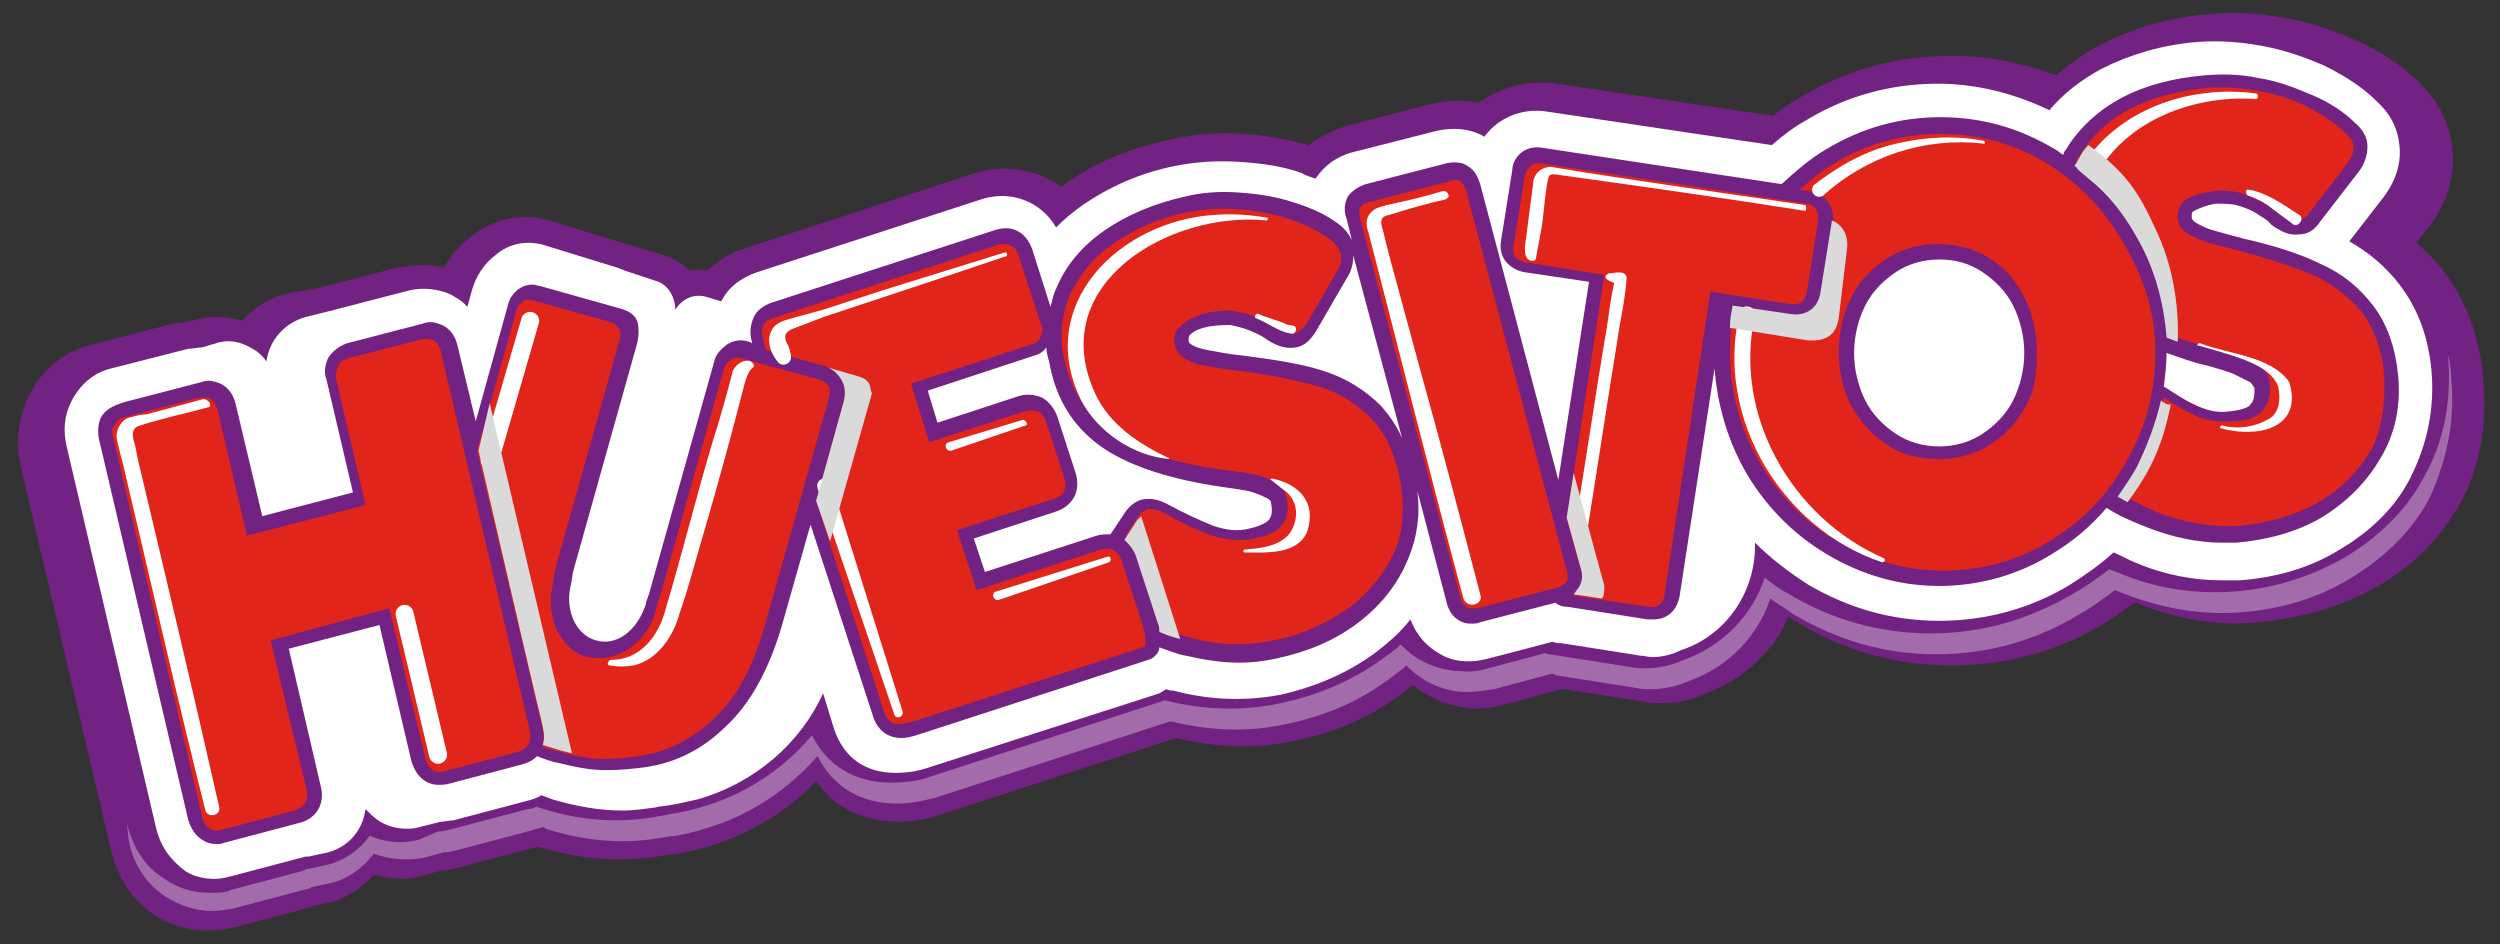 <svg xmlns="http://www.w3.org/2000/svg" xmlns:xlink="http://www.w3.org/1999/xlink" id="Capa_1" x="0px" y="0px" viewBox="0 0 179.2 67.7" style="enable-background:new 0 0 179.2 67.7;" xml:space="preserve"><rect x="0" y="0" width="179.2" height="67.7" fill="#333333" stroke="none"/><style type="text/css">	.st0{enable-background:new    ;}	.st1{fill:#722282;}	.st2{fill:#A26BAA;}	.st3{fill:#FFFFFF;}	.st4{fill:#E1251B;}	.st5{fill:none;stroke:#FFFFFF;stroke-width:1.291;stroke-linecap:round;stroke-linejoin:round;}	.st6{fill:#DADADA;enable-background:new    ;}</style><g class="st0">	<g id="Capa_2_00000147926334806575727880000010691924850604388506_">		<g id="LOGO">			<path class="st1" d="M178,27.3c-0.2-3-1.2-5.7-2.8-7.8c-0.6-0.8-1.3-1.5-2-2.1l0.8-1c1.7-2.1,1.9-4.2,1.8-5.5    c-0.1-1.8-0.9-3.5-2.3-4.9l-0.1-0.1c-1.2-1.2-2.7-2.2-4.5-3c-1.6-0.7-3.3-1.3-5-1.6c-1.8-0.3-3.6-0.5-5.3-0.3c-3,0.2-5.7,1-8,2.2    c-1.2,0.6-2.3,1.4-3.2,2.2c-2.4-0.9-4.9-1.4-7.5-1.4c-3.9,0-7.6,1-10.9,3c-0.7,0.4-1.3,0.8-1.9,1.3L111.6,6    c-2-0.3-3.9,0.2-5.5,1.3c0,0-0.1,0-0.1,0.1c-1.2-0.3-2.4-0.2-3.6,0.1L96.6,9c-1,0.3-2,0.8-2.8,1.4c-1.5-0.4-3-0.7-4.6-0.8    c-1.8-0.1-3.6,0-5.3,0.4c-2.9,0.6-5.5,1.7-7.6,3.2c-0.1,0.1-0.2,0.1-0.2,0.2c-1.8-1.3-4.2-1.7-6.5-0.9l-16.2,5.3    c-1,0.3-2,0.9-2.7,1.6c-0.4-0.1-0.9-0.1-1.3,0c-0.5-0.5-1.1-0.9-1.8-1.1l-2-0.6c-0.2-0.1-0.5-0.2-0.7-0.2l-5.2-1.6    c-2.1-0.7-4.3-0.3-6,1.1c-0.8,0.6-1.4,1.4-1.9,2.2c-1.1-0.3-2.3-0.2-3.4,0l-5.4,1.4c-0.2,0-0.3,0.1-0.5,0.1L20.7,21    c-1.3,0.3-2.5,1-3.3,2c-1.1-0.3-2.2-0.4-3.3-0.1l-0.8,0.2c-0.4,0-0.9,0.1-1.3,0.2l-5.4,1.4c-2.1,0.5-3.7,1.9-4.6,3.8    c-0.7,1.6-0.9,3.3-0.5,5l6.5,27.6c0.6,2.4,2,3.8,3.1,4.5c1.1,0.7,2.4,1.1,3.8,1.1c0.6,0,1.2-0.1,1.8-0.2l5.3-1.4    c0.1,0,0.1,0,0.2-0.1l1.4-0.3c1.2-0.3,2.3-1,3.2-2c1.1,0.3,2.3,0.4,3.4,0.1l1.4-0.4c0.4,0,0.8-0.1,1.2-0.2l5.3-1.4    c0.2,0,0.3-0.1,0.5-0.1c2.9,0.9,5.8,1.1,8.5,0.7c0.2,0,0.4-0.1,0.6-0.1c1-0.1,2-0.3,3-0.6c3-0.9,5.7-2.5,7.8-4.7    c1.3,1.9,3.4,2.9,5.9,2.9c1.3,0,2.4-0.3,3-0.5l16.9-5.5c2.9,0.7,5.8,0.8,8.5,0.2c3-0.6,5.7-1.8,8-3.6c0.2-0.1,0.3-0.3,0.5-0.4    c0.3,0.3,0.6,0.5,1,0.7c1,0.6,2.2,0.9,3.3,1c0.7,0,1.5-0.1,2.3-0.3l4-1.1c0.1,0,0.1,0,0.2,0l5.8,0.9c0.4,0.1,0.8,0.1,1.2,0.1    c1.1,0,2.2-0.2,3.2-0.7c2.6-1,4.8-2.9,5.9-5.5c0.3,0.2,0.6,0.4,0.8,0.5c3.3,2,7,3,10.9,3s7.6-1,10.9-3c0.8-0.5,1.5-1,2.2-1.5    l0.1,0c2.9,1.2,5.9,1.7,8.8,1.4c3.1-0.3,5.9-1.1,8.4-2.5c2.7-1.5,4.8-3.7,6.2-6.3C177.7,33.5,178.3,30.5,178,27.3L178,27.3z"></path>			<path class="st2" d="M175.7,27.1L175.7,27.1c0-0.6-0.1-1.1-0.2-1.7c0,0.1,0,0.3,0,0.4l0,0c0.2,3-0.3,5.8-1.7,8.3    c-1.3,2.5-3.3,4.4-5.8,5.9c-2.3,1.3-5,2.2-7.9,2.4c-2.8,0.2-5.6-0.2-8.4-1.4c-0.2-0.1-0.3-0.1-0.5-0.2c-0.8,0.6-1.6,1.2-2.5,1.7    c-3.2,1.9-6.6,2.9-10.3,2.9s-7.2-1-10.3-2.9c-0.6-0.3-1.1-0.7-1.6-1.1c-0.9,2.7-3,4.9-5.8,5.9c-0.9,0.4-1.8,0.6-2.8,0.6    c-0.3,0-0.7,0-1.1-0.1l-5.7-0.9c-0.1,0-0.2,0-0.3-0.1l-4.1,1.1c-0.7,0.2-1.3,0.3-2,0.2c-1,0-2-0.3-2.9-0.8    c-0.4-0.2-0.9-0.6-1.4-1.1c-0.3,0.3-0.7,0.6-1,0.8c-2.1,1.6-4.7,2.8-7.6,3.4c-2.7,0.6-5.5,0.5-8.3-0.2l-16.9,5.5    c-0.5,0.2-1.5,0.4-2.7,0.4c-2.6,0-4.6-1.2-5.7-3.4c-2,2.4-4.8,4.3-8.1,5.2c-0.9,0.3-1.9,0.4-2.8,0.6c-0.2,0-0.4,0.1-0.6,0.1    c-2.6,0.4-5.3,0.2-8-0.7c-0.1,0-0.1,0-0.2-0.1c-0.2,0.1-0.4,0.2-0.7,0.2l-5.3,1.4c-0.4,0.1-0.7,0.2-1.1,0.2L30,60.2    c-1.2,0.3-2.4,0.2-3.5-0.3c-0.7,1-1.8,1.8-3.1,2.1l-1.4,0.3c-0.1,0-0.1,0-0.2,0.1l-5.3,1.4C16.2,64,15.6,64,15.1,64    c-1.2,0-2.3-0.3-3.3-1c-1-0.6-2.2-1.8-2.7-4L9.2,60c0,0.2,0.1,0.4,0.1,0.6c0.5,2,1.7,3.1,2.6,3.7c1,0.6,2.1,1,3.3,1    c0.5,0,1.1-0.1,1.6-0.2l5.3-1.4c0.1,0,0.1,0,0.2-0.1l1.4-0.3c1.3-0.3,2.3-1.1,3.1-2.1c1.1,0.4,2.3,0.5,3.5,0.3l1.5-0.4    c0.4,0,0.7-0.1,1.1-0.2l5.3-1.4c0.2-0.1,0.4-0.1,0.7-0.2c0.1,0,0.1,0,0.2,0.1c2.8,0.9,5.5,1.1,8,0.7c0.2,0,0.4-0.1,0.6-0.1    c1-0.1,1.9-0.3,2.8-0.6c3.2-0.9,6-2.8,8.1-5.2c1.1,2.2,3.1,3.4,5.7,3.4c1.2,0,2.2-0.3,2.7-0.4l16.9-5.5c2.8,0.7,5.6,0.8,8.3,0.2    c2.9-0.6,5.4-1.7,7.6-3.4c0.4-0.3,0.7-0.5,1-0.8c0.5,0.5,0.9,0.8,1.4,1.1c0.9,0.5,1.9,0.8,2.9,0.8c0.7,0,1.3-0.1,2-0.2l4.1-1.1    c0.1,0,0.2,0,0.3,0.1l5.7,0.9c0.4,0.1,0.7,0.1,1.1,0.1c1,0,1.9-0.2,2.8-0.6c2.8-1,4.9-3.2,5.8-5.9c0.5,0.4,1.1,0.7,1.6,1.1    c3.2,1.9,6.6,2.9,10.3,2.9s7.2-1,10.3-2.9c0.9-0.5,1.7-1.1,2.5-1.7c0.2,0.1,0.3,0.1,0.5,0.2c2.8,1.1,5.6,1.6,8.4,1.4    c2.9-0.2,5.6-1,7.9-2.4c2.5-1.5,4.5-3.4,5.8-5.9C175.4,32.9,176,30.1,175.7,27.1"></path>			<path class="st3" d="M174.3,26.7c-0.2-2.5-1-4.6-2.3-6.3c-1-1.3-2.2-2.3-3.6-3.1l2.4-3.1c1.1-1.4,1.3-2.8,1.2-3.7    c-0.1-1.2-0.6-2.3-1.6-3.2l-0.1-0.1c-1-1-2.3-1.8-3.7-2.5c-1.4-0.6-2.8-1.1-4.4-1.4c-1.6-0.3-3.1-0.4-4.6-0.3    c-2.6,0.2-4.9,0.9-6.9,1.9c-1.5,0.8-2.8,1.8-3.8,3c-2.5-1.2-5.2-1.9-8-1.9c-3.4,0-6.6,0.9-9.4,2.6c-0.9,0.5-1.7,1.1-2.5,1.8    L110.9,8c-1.3-0.2-2.5,0.1-3.5,0.8c-0.4,0.3-0.7,0.6-1,1c-1-0.6-2.3-0.7-3.5-0.4L97,10.9c-1.2,0.3-2.1,1-2.7,1.9    c-0.3-0.1-0.7-0.2-1-0.4c-1.4-0.5-2.9-0.7-4.5-0.8c-1.6-0.1-3.1,0-4.6,0.3c-2.5,0.5-4.7,1.5-6.6,2.8c-0.7,0.5-1.3,1-1.9,1.6    c-1.1-1.9-3.3-2.7-5.4-2l-16,5.2c-1.2,0.4-2.1,1.1-2.6,2.1l-1-0.3c-0.9-0.3-1.8,0.1-2.3,0.9c0-1-0.6-1.9-1.5-2.1l-2.1-0.7    c-0.2-0.1-0.3-0.1-0.5-0.2l-5.2-1.6c-1.2-0.4-2.6-0.2-3.6,0.7c-0.8,0.6-1.4,1.5-1.7,2.6L33.5,22c-0.4-0.5-0.9-0.7-1.2-0.9    c-0.9-0.4-2-0.5-2.9-0.3l-5.4,1.4c-0.1,0-0.2,0.1-0.4,0.1L22,22.7c-1.6,0.4-2.7,1.7-2.9,3.2c-0.3-0.4-0.6-0.7-1-0.9    c-0.8-0.5-1.7-0.7-2.6-0.4l-1,0.3c-0.3,0-0.7,0.1-1,0.1L8,26.4c-1.3,0.3-2.3,1.2-2.9,2.4c-0.5,1-0.6,2.1-0.3,3.3l6.4,27.3    c0.4,1.6,1.3,2.4,1.9,2.9s1.5,0.7,2.3,0.7c0.4,0,0.8-0.1,1.2-0.2l5.3-1.4c0.1,0,0.1,0,0.2,0l1.4-0.3c1.5-0.4,2.5-1.6,2.7-3.1    c0.3,0.3,0.6,0.6,0.9,0.8c0.6,0.4,1.3,0.6,2,0.6c0.3,0,0.6,0,0.9-0.1l1.6-0.4c0.3,0,0.6-0.1,0.9-0.1l5.3-1.4    c0.4-0.1,0.7-0.2,1-0.4c0.3,0.1,0.5,0.2,0.8,0.3c1.7,0.5,3.4,0.8,5,0.8c0.7,0,1.5-0.1,2.2-0.2c0.2,0,0.4-0.1,0.6-0.1    c0.9-0.1,1.7-0.3,2.6-0.5c4.2-1.2,7.4-4.1,9-7.6l0.8,2.6c0.7,2,2.2,3.1,4.4,3.1c1,0,1.8-0.2,2.1-0.3l16.8-5.4l0,0    c0.2-0.1,0.3-0.2,0.5-0.3c0.2,0.1,0.3,0.1,0.5,0.1c1.5,0.4,3,0.6,4.5,0.6c1.1,0,2.1-0.1,3.2-0.3c2.6-0.6,4.9-1.6,6.9-3.1    c0.9-0.7,1.7-1.4,2.4-2.3c0.5,1.3,1.3,2,2,2.4c0.6,0.4,1.3,0.6,2.1,0.6c0.1,0,0.1,0,0.2,0c0.4,0,0.9-0.1,1.3-0.2l4.6-1.2    c0.2,0.1,0.4,0.1,0.6,0.1l5.7,0.9c0.3,0,0.5,0.1,0.8,0.1c0.8,0,1.5-0.2,2.1-0.5c3.1-1,5.3-4,5.3-7.5c0-0.1,0-0.1,0-0.2    c1.1,1.1,2.4,2.1,3.8,3c2.9,1.7,6,2.6,9.4,2.6s6.6-0.9,9.4-2.6c1.1-0.7,2.1-1.4,3.1-2.3c0.5,0.2,1,0.5,1.5,0.7    c2.1,0.9,4.2,1.3,6.3,1.3c0.4,0,0.8,0,1.2,0c2.7-0.2,5.1-0.9,7.2-2.2c2.2-1.3,4-3,5.1-5.2C174,31.8,174.5,29.3,174.3,26.7    L174.3,26.7z"></path>			<path class="st1" d="M171.9,26.9c-0.2-2-0.8-3.7-1.8-5c-1-1.3-2.2-2.3-3.8-3c-1.4-0.7-3.3-1.3-5.5-1.8c-1.1-0.3-1.9-0.5-2.5-0.7    c-0.5-0.2-0.9-0.4-1.1-0.6c-0.1-0.1-0.1-0.2-0.1-0.3c0-0.2,0-0.3,0.2-0.4c0.4-0.2,0.9-0.4,1.5-0.5c0.6,0,1.1,0,1.5,0.1    c0.4,0.1,0.9,0.3,1.3,0.5c0.4,0.3,0.9,0.5,1.2,0.9c0.7,0.5,1.3,0.8,2,0.7c0.6,0,1.1-0.3,1.5-0.9l2.7-3.5c0.5-0.6,0.7-1.3,0.7-1.9    c0-0.6-0.3-1.2-0.9-1.7c-0.8-0.8-1.9-1.5-3.1-2c-1.2-0.5-2.4-1-3.8-1.2c-1.3-0.3-2.7-0.3-3.9-0.2c-2.2,0.2-4.2,0.7-5.9,1.6    c-1.7,0.9-3.1,2.2-4,3.7c-0.1,0.1-0.2,0.3-0.2,0.4c-0.2-0.1-0.4-0.3-0.6-0.4c-2.5-1.5-5.2-2.3-8.2-2.3s-5.7,0.8-8.2,2.3    c-1.2,0.7-2.2,1.6-3.2,2.5l-17.1-2.6c-0.6-0.1-1.1,0-1.5,0.3c-0.4,0.3-0.7,0.8-0.7,1.3l-0.8,5c-0.1,0.6,0,1.1,0.3,1.5    c0.3,0.4,0.8,0.7,1.3,0.8l4.7,0.7l-2.2,14.2l-5.6-21.2c-0.2-0.6-0.4-1-0.9-1.3c-0.4-0.3-1-0.3-1.5-0.2l-5.8,1.5    c-0.6,0.2-1,0.5-1.3,0.9c-0.2,0.4-0.3,1-0.1,1.5l0.4,1.6c-0.2-0.4-0.5-0.8-0.9-1.1c-0.9-0.7-2-1.2-3.3-1.6    c-1.2-0.4-2.5-0.6-3.9-0.7c-1.4-0.1-2.7,0-3.9,0.3c-2.2,0.5-4.1,1.3-5.7,2.4c-1.6,1.1-2.8,2.5-3.5,4.2c-0.2,0.4-0.3,0.9-0.4,1.3    l-1.3-4.1c-0.2-0.6-0.6-1.1-1-1.3c-0.5-0.3-1.1-0.3-1.7-0.1l-16,5.2c-0.6,0.2-1.1,0.6-1.3,1.1c-0.2,0.5-0.3,1.1-0.1,1.7l0,0.1    l-0.2-0.1c-0.6-0.2-1.1-0.1-1.6,0.2c-0.4,0.3-0.8,0.7-0.9,1.2l-4.6,16.4c0,0.1-0.1,0.3-0.3,0.9l0,0.1c-0.3,0.9-0.8,1.7-1.5,2.2    c-0.7,0.5-1.4,0.6-2.1,0.4c-1.4-0.4-2.2-2.1-1.8-3.9l0,0c0.1-0.4,0.1-0.7,0.2-1.1l4.6-16.4c0.1-0.5,0.1-1,0-1.4    c-0.1-0.4-0.5-0.8-1.3-1l-5.7-1.6c-0.2,0-0.3-0.1-0.5-0.1c-0.4,0-0.7,0.1-1,0.3c-0.4,0.3-0.7,0.7-0.8,1.2l-2.3,8.3l-1.3-5.4    c-0.2-0.9-0.7-1.3-1.1-1.5c-0.5-0.2-0.9-0.3-1.4-0.1l-5.4,1.4c-0.6,0.2-1.1,0.6-1.4,1.1c-0.2,0.5-0.3,1-0.1,1.5l1.9,8.1l-6.5,1.7    l-1.9-8c-0.2-0.9-0.7-1.3-1.1-1.5c-0.5-0.2-0.9-0.3-1.4-0.1l-5.4,1.4C8,29.1,7.5,29.4,7.2,30C7,30.5,7,31,7.1,31.5l6.4,27.3    c0.2,0.6,0.5,1.1,1,1.4c0.3,0.2,0.6,0.3,1,0.3c0.2,0,0.4,0,0.6-0.1l5.3-1.4c1.3-0.3,1.9-1.4,1.6-2.6l-2.3-9.9l6.5-1.7l2.3,9.8    c0.2,0.6,0.5,1.1,1,1.4c0.5,0.3,1,0.3,1.6,0.2l5.3-1.4c0.4-0.1,0.8-0.3,1.1-0.6c0.5,0.2,1,0.4,1.6,0.5c1.2,0.3,2.2,0.5,3.3,0.5    l0.2,0c0.9,0,1.8-0.1,2.6-0.2c2.2-0.3,4.2-1.3,5.9-3c1.7-1.6,3-4,3.9-7l2.1-7.4l4.5,13.8c0.3,0.9,1,1.5,2,1.5    c0.4,0,0.8-0.1,1.4-0.3l16.3-5.3l0,0c0.4-0.1,0.8-0.5,0.8-0.9c0.6,0.2,1.3,0.5,1.9,0.6c1.3,0.3,2.6,0.5,3.8,0.5    c0.9,0,1.8-0.1,2.7-0.3c2.3-0.5,4.2-1.3,5.9-2.6c1.7-1.3,2.9-2.9,3.6-4.7c0.6-1.5,0.8-3,0.6-4.7l2.1,8c0.2,0.9,0.9,1.5,1.7,1.5    c0,0,0.1,0,0.1,0c0.2,0,0.4,0,0.6-0.1l5.4-1.4c0.2,0.2,0.5,0.3,0.9,0.3l5.7,0.9c0.1,0,0.3,0,0.4,0c1,0,1.7-0.6,1.9-1.7l2.5-16.3    c0.2,2.6,0.9,5,2.1,7.2c1.4,2.5,3.4,4.6,5.9,6.1c2.5,1.5,5.2,2.3,8.1,2.3s5.7-0.8,8.1-2.3c1.5-0.9,2.8-2,3.9-3.3    c0.9,0.6,1.9,1,2.9,1.4c1.8,0.7,3.6,1.1,5.4,1.1c0.3,0,0.7,0,1,0c2.3-0.2,4.4-0.8,6.1-1.8c1.8-1.1,3.2-2.5,4.2-4.2    C171.7,31.1,172.1,29.1,171.9,26.9 M155.3,25.3c0.9,0.3,1.9,0.7,2.9,0.9c0.7,0.2,1.4,0.4,1.9,0.6c0.4,0.2,0.8,0.4,1.2,0.6    c0.2,0.2,0.2,0.3,0.3,0.4c0,0.5,0,0.9-0.3,1.2c-0.1,0.2-0.6,0.4-1.6,0.5c-0.8,0.1-1.6-0.1-2.4-0.5c-0.7-0.3-1.4-0.8-2.2-1.3    C155.2,26.9,155.3,26.1,155.3,25.3 M132.9,25.3c0-1.2,0.3-2.4,0.8-3.4c0.5-1,1.3-1.8,2.2-2.4c0.9-0.6,2-0.9,3.1-0.9    c1.2,0,2.2,0.3,3.1,0.9c0.9,0.6,1.7,1.4,2.2,2.4c0.5,1,0.8,2.2,0.8,3.4s-0.3,2.4-0.8,3.4c-0.5,1-1.3,1.8-2.2,2.4    c-0.9,0.6-2,0.9-3.1,0.9c-1.1,0-2.2-0.3-3.1-0.9c-0.9-0.6-1.7-1.4-2.2-2.4C133.2,27.7,132.9,26.5,132.9,25.3 M79.2,32.2    c2,1.3,4.9,2.2,8.4,2.7c0.7,0.1,1.4,0.2,1.9,0.3c0.4,0.1,0.9,0.3,1.3,0.5c0.2,0.1,0.3,0.2,0.3,0.3c0.1,0.5,0.1,0.9-0.1,1.2    c-0.1,0.2-0.6,0.5-1.5,0.7c-0.8,0.2-1.6,0.1-2.5-0.2c-1-0.4-2.1-0.9-3.2-1.5c-0.7-0.4-1.3-0.5-1.9-0.4c-0.5,0.1-1,0.5-1.3,1    l-1,1.5c-0.3,0-0.7,0-1,0.1l-8,2.6l-0.8-2.4l5.8-1.9c1.3-0.4,1.9-1.5,1.5-2.8l-1.3-4c-0.2-0.6-0.6-1.1-1.1-1.4    c-0.5-0.2-1.1-0.3-1.7-0.1l-5.8,1.9l-0.7-2.3l7.6-2.5c0.4-0.1,0.7-0.3,0.9-0.6c0,0.3,0.1,0.7,0.2,1    C75.7,28.8,77.1,30.8,79.2,32.2 M99,29.1c-1.1-1.1-2.5-2-4.1-2.5c-1.5-0.5-3.4-0.8-5.7-1.1c-1.1-0.1-2-0.3-2.6-0.4    c-0.5-0.1-0.9-0.2-1.2-0.4c-0.1-0.1-0.2-0.1-0.2-0.3c0-0.2,0-0.3,0.1-0.4c0.3-0.3,0.8-0.5,1.4-0.6c0.6-0.1,1.1-0.1,1.5-0.1    c0.5,0.1,0.9,0.2,1.4,0.4c0.5,0.2,0.9,0.4,1.3,0.7c0.8,0.5,1.4,0.6,2,0.5c0.6-0.1,1-0.5,1.4-1.1l2.2-3.8c0.4-0.6,0.5-1.1,0.5-1.7    l3.5,13.1C100.1,30.5,99.6,29.8,99,29.1"></path>			<path class="st4" d="M170.9,27c-0.1-1.8-0.7-3.3-1.5-4.5c-0.9-1.1-2-2-3.4-2.7c-1.4-0.6-3.2-1.2-5.4-1.8c-1.1-0.3-2-0.5-2.6-0.7    c-0.6-0.2-1.1-0.5-1.4-0.7c-0.3-0.3-0.5-0.6-0.5-1c0-0.6,0.2-1,0.6-1.3c0.5-0.3,1.2-0.5,2-0.6c0.7-0.1,1.3,0,1.8,0.1    c0.5,0.1,1,0.4,1.5,0.6c0.5,0.3,1,0.6,1.4,0.9c0.5,0.4,0.9,0.5,1.3,0.5c0.3,0,0.6-0.2,0.8-0.5l2.7-3.5c0.3-0.4,0.5-0.8,0.5-1.2    c0-0.4-0.2-0.7-0.6-1.1c-0.7-0.7-1.7-1.3-2.8-1.9c-1.1-0.5-2.3-0.9-3.5-1.1c-1.2-0.2-2.5-0.3-3.6-0.2c-2.1,0.2-4,0.7-5.5,1.5    c-1.6,0.8-2.8,2-3.6,3.3c-0.1,0.2-0.2,0.3-0.3,0.5c1.8,1.4,3.3,3.1,4.5,5.1c1.3,2.2,2,4.7,2.2,7.3c1,0.4,2.1,0.7,3.2,1    c0.7,0.2,1.4,0.4,2,0.6c0.5,0.2,1,0.5,1.4,0.8c0.4,0.3,0.6,0.7,0.6,1.1c0.1,0.8-0.1,1.4-0.5,1.9c-0.4,0.5-1.1,0.8-2.3,0.8    c-1,0.1-2-0.1-2.9-0.6c-0.6-0.3-1.3-0.7-1.9-1.1c-0.4,1.7-1,3.3-1.8,4.9c-0.4,0.7-0.9,1.4-1.3,2c0.8,0.5,1.7,0.9,2.6,1.3    c2,0.8,4,1.1,5.9,1c2.1-0.2,4.1-0.8,5.7-1.7c1.7-1,2.9-2.3,3.8-3.8C170.7,30.8,171,29,170.9,27L170.9,27z"></path>			<path class="st4" d="M152.2,17.4c-1.4-2.4-3.2-4.3-5.5-5.7c-2.3-1.4-4.9-2.1-7.6-2.1s-5.3,0.7-7.6,2.1c-0.9,0.5-1.7,1.2-2.5,1.9    l0.7,0.1c1.2,0.2,1.8,1.1,1.7,2.3l-0.8,5c-0.1,0.6-0.3,1-0.7,1.3c-0.4,0.3-0.9,0.4-1.5,0.3l-4.1-0.6c-0.2,1.1-0.3,2.1-0.3,3.2    c0,2.8,0.7,5.5,2.1,7.9c1.4,2.4,3.2,4.3,5.6,5.7c2.3,1.4,4.9,2.1,7.6,2.1s5.3-0.7,7.6-2.1c2.3-1.4,4.2-3.3,5.5-5.7    c1.4-2.4,2.1-5,2.1-7.9S153.6,19.8,152.2,17.4z M145.2,29.1c-0.6,1.2-1.5,2.1-2.6,2.8c-1.1,0.7-2.3,1-3.7,1c-1.3,0-2.6-0.3-3.6-1    c-1.1-0.7-1.9-1.6-2.6-2.8c-0.6-1.2-0.9-2.5-0.9-3.9s0.3-2.7,0.9-3.9c0.6-1.2,1.5-2.1,2.6-2.8c1.1-0.7,2.3-1,3.6-1    c1.3,0,2.6,0.3,3.7,1c1.1,0.7,1.9,1.6,2.5,2.8c0.6,1.2,0.9,2.5,0.9,3.9S145.9,28,145.2,29.1L145.2,29.1z"></path>			<path class="st4" d="M129.5,14.6l-19.1-2.9c-0.1,0-0.2,0-0.2,0c-0.2,0-0.4,0.1-0.5,0.2c-0.2,0.1-0.3,0.4-0.4,0.7l-0.8,5    c-0.1,0.3,0,0.6,0.1,0.8c0.1,0.2,0.4,0.3,0.7,0.4l5.7,0.9l-2.7,17.5l1,3.6c0.2,0.6,0.1,1.1-0.2,1.5c-0.1,0.1-0.2,0.3-0.3,0.4    l5.4,0.8c0.6,0.1,1-0.2,1.1-0.8l3.3-21.8l5.7,0.9c0.3,0,0.6,0,0.8-0.1c0.2-0.1,0.3-0.4,0.4-0.7l0.8-5    C130.4,15.1,130.1,14.7,129.5,14.6L129.5,14.6z"></path>			<path class="st4" d="M112.3,40.9l-7.2-27.2c-0.1-0.3-0.2-0.5-0.4-0.7c-0.1-0.1-0.3-0.1-0.4-0.1c-0.1,0-0.2,0-0.4,0.1l-5.8,1.5    c-0.3,0.1-0.5,0.2-0.6,0.4c-0.1,0.2-0.1,0.5,0,0.8l7.2,27.2c0.2,0.7,0.7,0.7,0.8,0.7l0,0c0.1,0,0.3,0,0.4,0l5.8-1.5    c0.2-0.1,0.5-0.2,0.6-0.4S112.4,41.1,112.3,40.9L112.3,40.9z"></path>			<path class="st4" d="M100.3,34.1c-0.4-1.8-1.1-3.2-2.1-4.2c-1-1-2.3-1.8-3.7-2.2c-1.4-0.4-3.3-0.8-5.5-1.1    c-1.1-0.1-2-0.3-2.7-0.4c-0.6-0.1-1.1-0.3-1.5-0.6c-0.3-0.2-0.5-0.5-0.6-0.9c-0.1-0.6,0-1,0.5-1.4c0.5-0.4,1.1-0.7,1.9-0.9    c0.7-0.1,1.3-0.2,1.8-0.1c0.5,0.1,1.1,0.2,1.6,0.4c0.5,0.2,1,0.5,1.5,0.8c0.5,0.3,0.9,0.4,1.3,0.4c0.3-0.1,0.5-0.3,0.8-0.6    l2.2-3.8c0.3-0.5,0.4-0.9,0.3-1.3c-0.1-0.3-0.3-0.7-0.7-1c-0.8-0.6-1.8-1.1-3-1.5c-1.2-0.4-2.4-0.6-3.6-0.7    c-1.3-0.1-2.5,0-3.6,0.2c-2.1,0.4-3.8,1.2-5.3,2.2c-1.5,1-2.5,2.3-3.2,3.7c-0.6,1.5-0.8,3-0.4,4.7c0.5,2.3,1.7,4.1,3.6,5.4    c1.9,1.2,4.6,2.1,8,2.5c0.8,0.1,1.5,0.2,2,0.3c0.5,0.1,1.1,0.3,1.5,0.6c0.4,0.2,0.7,0.6,0.8,1c0.2,0.8,0.1,1.4-0.2,1.9    c-0.3,0.5-1,0.9-2.1,1.1c-1,0.2-2,0.1-3-0.2c-1.1-0.4-2.2-0.9-3.4-1.6c-0.4-0.2-0.7-0.3-1-0.3c-0.1,0-0.2,0-0.2,0    c-0.3,0.1-0.5,0.2-0.7,0.5l-0.9,1.4c0.3,0.3,0.6,0.6,0.8,1.1l1.6,4.9c0.1,0.2,0.1,0.4,0.1,0.6c0.7,0.3,1.4,0.5,2.1,0.7    c2.1,0.6,4.1,0.6,6,0.2c2.1-0.4,3.9-1.3,5.5-2.4c1.5-1.2,2.6-2.6,3.3-4.3C100.6,37.9,100.7,36,100.3,34.1L100.3,34.1z"></path>			<path class="st4" d="M82,45.1l-1.6-4.9c-0.2-0.7-0.8-1-1.5-0.8L70,42.3L68.6,38l6.8-2.2c0.5-0.1,1.2-0.5,0.9-1.5l-1.3-4    c-0.1-0.4-0.3-0.6-0.6-0.8c-0.3-0.1-0.6-0.1-1,0l-6.8,2.2l-1.3-4.2l8.6-2.8c0.4-0.1,0.6-0.3,0.7-0.6c0.2-0.3,0.1-0.7,0-0.9    l-1.6-4.9c-0.1-0.4-0.3-0.6-0.6-0.7c-0.1-0.1-0.3-0.1-0.5-0.1c-0.1,0-0.3,0-0.5,0.1l-16,5.2c-0.2,0.1-0.6,0.2-0.7,0.6    c-0.1,0.3-0.1,0.6,0,0.9l0.2,0.8l4.1,1.1c0.4,0.1,0.9,0.4,1.3,1l0,0c0.3,0.5,0.3,1,0.2,1.5l-2,7.2l4.9,15.2    c0.2,0.5,0.5,0.8,1,0.8c0.3,0,0.6-0.1,1.1-0.2l16.4-5.3c0.1,0,0.2-0.1,0.2-0.2l0-0.1C82.1,45.9,82.1,45.6,82,45.1L82,45.1z"></path>			<path class="st4" d="M59.4,27.7L59.4,27.7c-0.2-0.3-0.4-0.4-0.7-0.5l-5.5-1.5c-0.3-0.1-0.6-0.1-0.8,0.1c-0.2,0.1-0.4,0.3-0.5,0.6    l-4.6,16.4c-0.1,0.2-0.2,0.5-0.3,1l0,0c-0.3,1.1-1,2.1-1.9,2.7c-0.9,0.6-2,0.8-3,0.6c-1.9-0.5-3-2.8-2.5-5.1    c0.1-0.4,0.1-0.8,0.2-1.2l4.6-16.4c0.1-0.3,0.1-0.6,0-0.8c-0.1-0.2-0.3-0.4-0.6-0.5l-5.7-1.6c-0.1,0-0.2,0-0.3,0    c-0.1,0-0.3,0-0.4,0.2c-0.2,0.1-0.3,0.3-0.4,0.6l-2.8,10l4.7,20c0.1,0.4,0.1,0.8,0,1.2c0.4,0.2,0.9,0.3,1.3,0.4    c1.1,0.3,2.1,0.5,3,0.5l0.2,0c0.9,0,1.7-0.1,2.4-0.2c2-0.3,3.8-1.2,5.4-2.7c1.6-1.5,2.8-3.7,3.6-6.6l4.6-16.3    C59.5,28.2,59.5,27.9,59.4,27.7L59.4,27.7z"></path>			<path class="st4" d="M27.9,43.6l2.6,10.8c0.1,0.4,0.3,0.6,0.5,0.8c0.2,0.1,0.5,0.2,0.8,0.1l5.3-1.4c0.7-0.2,1-0.7,0.9-1.4    l-6.4-27.3c-0.1-0.4-0.3-0.7-0.5-0.8c-0.2-0.1-0.5-0.1-0.8-0.1l-5.4,1.4c-0.3,0.1-0.6,0.3-0.7,0.6c-0.1,0.3-0.2,0.6-0.1,0.9    l2.1,9l-8.5,2.2l-2.1-9c-0.1-0.4-0.3-0.7-0.5-0.8c-0.1-0.1-0.3-0.1-0.5-0.1c-0.1,0-0.2,0-0.3,0l-5.4,1.4    c-0.3,0.1-0.6,0.3-0.7,0.6C8,30.7,8,31,8.1,31.3l6.4,27.3c0.1,0.4,0.3,0.6,0.5,0.8c0.2,0.1,0.5,0.2,0.8,0.1l5.3-1.4    c0.7-0.2,1-0.7,0.9-1.4l-2.6-10.8L27.9,43.6L27.9,43.6z"></path>			<path class="st3" d="M157.7,24.6c2,0.8,5.1,0.9,6.4,2.8c1,3.4-2.4,4-4.9,3.3c-0.1,0-0.1-0.2,0.1-0.2c1.1,0.3,2.3,0.1,3.2-0.4    c0.9-0.4,1-1.5,0.8-2.4c-0.4-1-1.4-1.5-2.4-1.9c-1-0.4-2.2-0.7-3.2-1C157.4,24.8,157.5,24.6,157.7,24.6L157.7,24.6L157.7,24.6z"></path>			<path class="st3" d="M161.2,13.6c1.3,0.2,2.5,1.1,3.6,1.8c0.4,0.2,0,0.9-0.4,0.7c-0.5-0.4-1.1-0.8-1.6-1.2    c-0.5-0.4-1.1-0.7-1.7-0.9C160.9,13.8,161,13.5,161.2,13.6L161.2,13.6L161.2,13.6z"></path>			<g>				<path class="st3" d="M161.7,7.1c-4.1-0.3-8.8,1.3-11.1,4.9c-0.4,0.6-1.4,0-1-0.6c2.7-3.8,7.7-5.3,12.1-4.7     C161.9,6.7,161.9,7.1,161.7,7.1C161.7,7.1,161.7,7.1,161.7,7.1z"></path>			</g>			<g>				<path class="st3" d="M142.2,10.3c-4.2-0.5-8.4,0.9-11.5,3.7c-0.2,0.2-0.6,0.1-0.7-0.1c-0.2-0.2-0.1-0.6,0.1-0.7     c1.7-1.3,3.6-2.4,5.8-2.9c2.1-0.5,4.3-0.6,6.3-0.2C142.3,10.1,142.3,10.4,142.2,10.3L142.2,10.3L142.2,10.3z"></path>			</g>			<g>				<path class="st3" d="M125.8,22.6c-1.6,7.1,2.6,14.5,9.2,17.4c0.2,0.1,0.1,0.3-0.1,0.3c-7.2-2.4-12-10.4-10.2-17.9     C124.8,21.7,125.9,21.9,125.8,22.6L125.8,22.6L125.8,22.6z"></path>			</g>			<path class="st3" d="M129.3,15.1c-5.7-0.9-11.4-1.7-17.1-2.5c-0.3,0-1.1-0.3-1.2,0.1c-0.2,0.7-0.3,2.1-0.4,2.9    c-0.1,1-0.4,2.2-0.5,2.9c0,0.1-0.1,0.2-0.2,0.2c-0.8,0-0.6-1.1-0.5-1.7c0.1-0.8,0.3-2.4,0.4-3.1l0.1-0.8c0-0.3,0.2-0.7,0.5-0.9    c0.3-0.2,0.7-0.3,1-0.2c6,1,12,1.8,18,2.7C129.5,14.8,129.5,15.2,129.3,15.1L129.3,15.1L129.3,15.1z"></path>			<g>				<path class="st3" d="M104.9,42.9c-2.3-8.5-4.6-17.7-6.8-26.2c-0.1-0.3-0.3-0.9,0.1-1.4c0.4-0.5,1-0.5,1.2-0.6     c1.4-0.3,2.7-0.6,4-1c0.2,0,0.3,0,0.4,0.2s0,0.3-0.2,0.4c-1.4,0.3-2.7,0.7-4,1.1c-0.6,0.1-0.7,0.4-0.5,1l0.5,2l2.2,8.1     c1.5,5.4,2.9,10.7,4.3,16.1C106.4,43.3,105.2,43.7,104.9,42.9L104.9,42.9L104.9,42.9z"></path>			</g>			<path class="st3" d="M90.2,22.5c0.4,0.2,1.5,0.5,1.9,0.7c0.3,0.2,0.8,0,0.8,0.4c0,0.2-0.2,0.4-0.4,0.3c-0.8-0.1-1.7-0.8-2.5-1.1    C89.9,22.8,90,22.4,90.2,22.5L90.2,22.5L90.2,22.5z"></path>			<g>				<path class="st3" d="M90.8,15.8c-7-0.7-15.9,4.6-12.3,12.4c1,2.2,3.1,3.6,5.2,4.6c0.1,0,0.1,0.1,0.1,0.1     c-2.5-0.2-5.1-1.9-6.3-4.2c-3.4-6.9,2.8-12.9,9.6-13.3c1.3-0.1,2.5,0,3.7,0.2C90.9,15.6,90.9,15.8,90.8,15.8L90.8,15.8     L90.8,15.8z"></path>			</g>			<path class="st3" d="M91.2,34.3c1.9,0.4,3.2,1.7,2.5,3.8c-0.7,1.7-3,1.5-4.5,1.5c-0.1,0-0.1-0.2,0-0.2c1.1-0.1,2.3-0.2,3.1-1    c0.8-0.9,0.9-2.5-0.3-3.3c-0.3-0.2-0.6-0.5-0.9-0.7C91,34.4,91.1,34.3,91.2,34.3L91.2,34.3L91.2,34.3z"></path>			<path class="st3" d="M72,18.4c-2.9,1-10.2,3.4-12.9,4.3L57,23.5c-0.6,0.2-0.9,0.5-0.6,1.1c0.1,0.1,0.3,0.7,0.3,1    c0,0.5-0.6,0.7-0.9,0.4c-0.6-0.7-1-1.8-0.3-2.6c0.4-0.4,1-0.5,1.3-0.6l2.2-0.6l4.3-1.4l8.7-2.7C72.2,18,72.3,18.4,72,18.4    L72,18.4L72,18.4z"></path>			<path class="st3" d="M73.5,30.5l-5.3,1.8c-0.4,0.1-0.6-0.5-0.2-0.6c0,0,5.3-1.6,5.3-1.6C73.6,30.1,73.7,30.5,73.5,30.5L73.5,30.5    L73.5,30.5z"></path>			<path class="st3" d="M79.5,40.3L71.6,43c-0.4,0.1-0.6-0.5-0.2-0.6c0,0,8-2.5,8-2.5C79.6,39.8,79.7,40.2,79.5,40.3    C79.5,40.3,79.5,40.3,79.5,40.3z"></path>			<g>				<path class="st3" d="M59.6,34.7l5.1,16.3c0.1,0.4-0.5,0.6-0.6,0.2L58.6,35C58.4,34.3,59.4,34,59.6,34.7L59.6,34.7L59.6,34.7z"></path>			</g>			<path class="st3" d="M14.9,29.2c-0.7,0.2-4.5,1.1-5.1,1.4c-0.5,0.3-0.2,1-0.1,1.4l0.2,1c1.9,8,4,16.8,5.8,24.8    c0.2,0.7-0.9,0.9-1,0.2c-2-7.9-4-16.8-5.9-24.8c-0.1-0.3-0.3-1.2-0.4-1.6c-0.2-0.7,0.3-1.6,1-1.7c0.4-0.1,0.7-0.2,1.1-0.2    l4.1-1.1C15.1,28.7,15.2,29.2,14.9,29.2C14.9,29.2,14.9,29.2,14.9,29.2z"></path>			<g>				<line class="st5" x1="29" y1="44" x2="31.4" y2="54.1"></line>			</g>			<g>				<line class="st5" x1="38" y1="23" x2="35.1" y2="33"></line>			</g>			<g>				<path class="st3" d="M53.9,26.4c-0.3,0.3-0.4,0.7-0.5,1c-0.9,3.5-1.9,7.2-2.9,10.6c-0.6,2-1.1,4-1.8,6c-0.4,1.5-1.5,3.3-3.3,3.7     c-0.6,0.1-1.1,0.1-1.7,0c-0.1,0-0.2-0.1-0.1-0.2c0-0.1,0.1-0.2,0.2-0.2c2.1,0,3.4-1.7,3.9-3.6c1.2-4,2.2-8.1,3.4-12.1     c0.4-1.2,1.1-3.7,1.4-4.9c0.1-0.5,0.8-1,1.3-0.8C54.1,26.1,54.1,26.3,53.9,26.4L53.9,26.4L53.9,26.4z"></path>			</g>			<g>				<path class="st3" d="M115.3,19.6c0.4,0,1.2-0.3,1.3,0.3c-0.1,1.6-0.5,3.2-0.7,4.7c-0.5,3-1.7,10.9-2.2,13.9     c-0.1,0.6-1,0.4-0.9-0.1c0.5-3.1,1.7-10.9,2.2-13.9c0.3-1.5,0.4-3.1,0.8-4.6l0.3,0.5C115.8,20.3,114.6,20,115.3,19.6L115.3,19.6     L115.3,19.6z"></path>			</g>			<path class="st6" d="M81.8,37c-0.1,0.1-0.2,0.2-0.3,0.3l-0.9,1.4c0.3,0.3,0.6,0.6,0.8,1.1l1.6,4.9c0.1,0.2,0.1,0.4,0.1,0.6    c0.5,0.2,1,0.4,1.5,0.5L81.8,37L81.8,37z"></path>			<path class="st6" d="M35.1,28.9L41,54c0,0-0.4-0.1-0.8-0.2c-0.6-0.2-1.3-0.4-1.3-0.4s0.1-0.3,0.1-0.5c0-0.3,0-0.4-0.2-1.3    c-0.4-1.5-4.5-19.3-4.5-19.3S35.1,28.9,35.1,28.9z"></path>			<path class="st6" d="M62.3,27.5c-0.2-0.3-0.4-0.4-0.7-0.5l-2.4-0.7c0.4,0.1,0.8,0.4,1.1,0.9l0,0c0.3,0.5,0.3,1,0.2,1.5l-2,7.2    l1,2.9l3-10.6C62.4,28,62.4,27.7,62.3,27.5L62.3,27.5L62.3,27.5z"></path>			<path class="st6" d="M132.4,17.8c0.1-0.9-0.3-1.7-1.1-2c0,0,0,0.1,0,0.1l-0.8,5c-0.1,0.6-0.3,1-0.7,1.3c-0.4,0.3-0.9,0.4-1.5,0.3    l-4.1-0.6c-0.1,0.5-0.2,1-0.2,1.6l5.6,0.9c0.1,0,0.2,0,0.4,0l0,0c0.4,0,0.8-0.1,1.1-0.3c0.3-0.2,0.6-0.6,0.7-1.3L132.4,17.8    L132.4,17.8z"></path>			<path class="st6" d="M153.1,16.9c1.3,2.2,2,4.7,2.2,7.3c0.3,0.1,0.5,0.2,0.8,0.3c0.1-2.8-0.4-5.6-1.6-8.1c-1.1-2.4-2-4-4.8-6    c-0.3,0.3-0.5,0.6-0.7,1c-0.1,0.2-0.2,0.3-0.3,0.5c0.1,0.1,0.2,0.1,0.2,0.2c0,0,0.1,0.1,0.1,0.1c0.2,0.2,0.5,0.4,0.7,0.6    c0,0,0,0,0,0C151.1,13.9,152.2,15.3,153.1,16.9L153.1,16.9z"></path>			<path class="st6" d="M154.9,28.7c-0.4,1.7-1,3.3-1.8,4.9c-0.4,0.7-0.9,1.4-1.3,2c0.2,0.1,0.5,0.3,0.7,0.4    c0.6-0.8,1.2-1.7,1.7-2.7c0.7-1.4,1.1-2.8,1.4-4.3C155.3,29,155.1,28.9,154.9,28.7L154.9,28.7z"></path>			<path class="st6" d="M112.8,33.9l-0.5,3.2l1,3.6c0.2,0.6,0.1,1.1-0.2,1.5c-0.1,0.1-0.2,0.3-0.3,0.4l2,0.3c0,0,0.1-0.1,0.1-0.1    c0.1-0.2,0.1-0.6,0.1-0.8L112.8,33.9L112.8,33.9z"></path>		</g>	</g></g></svg>